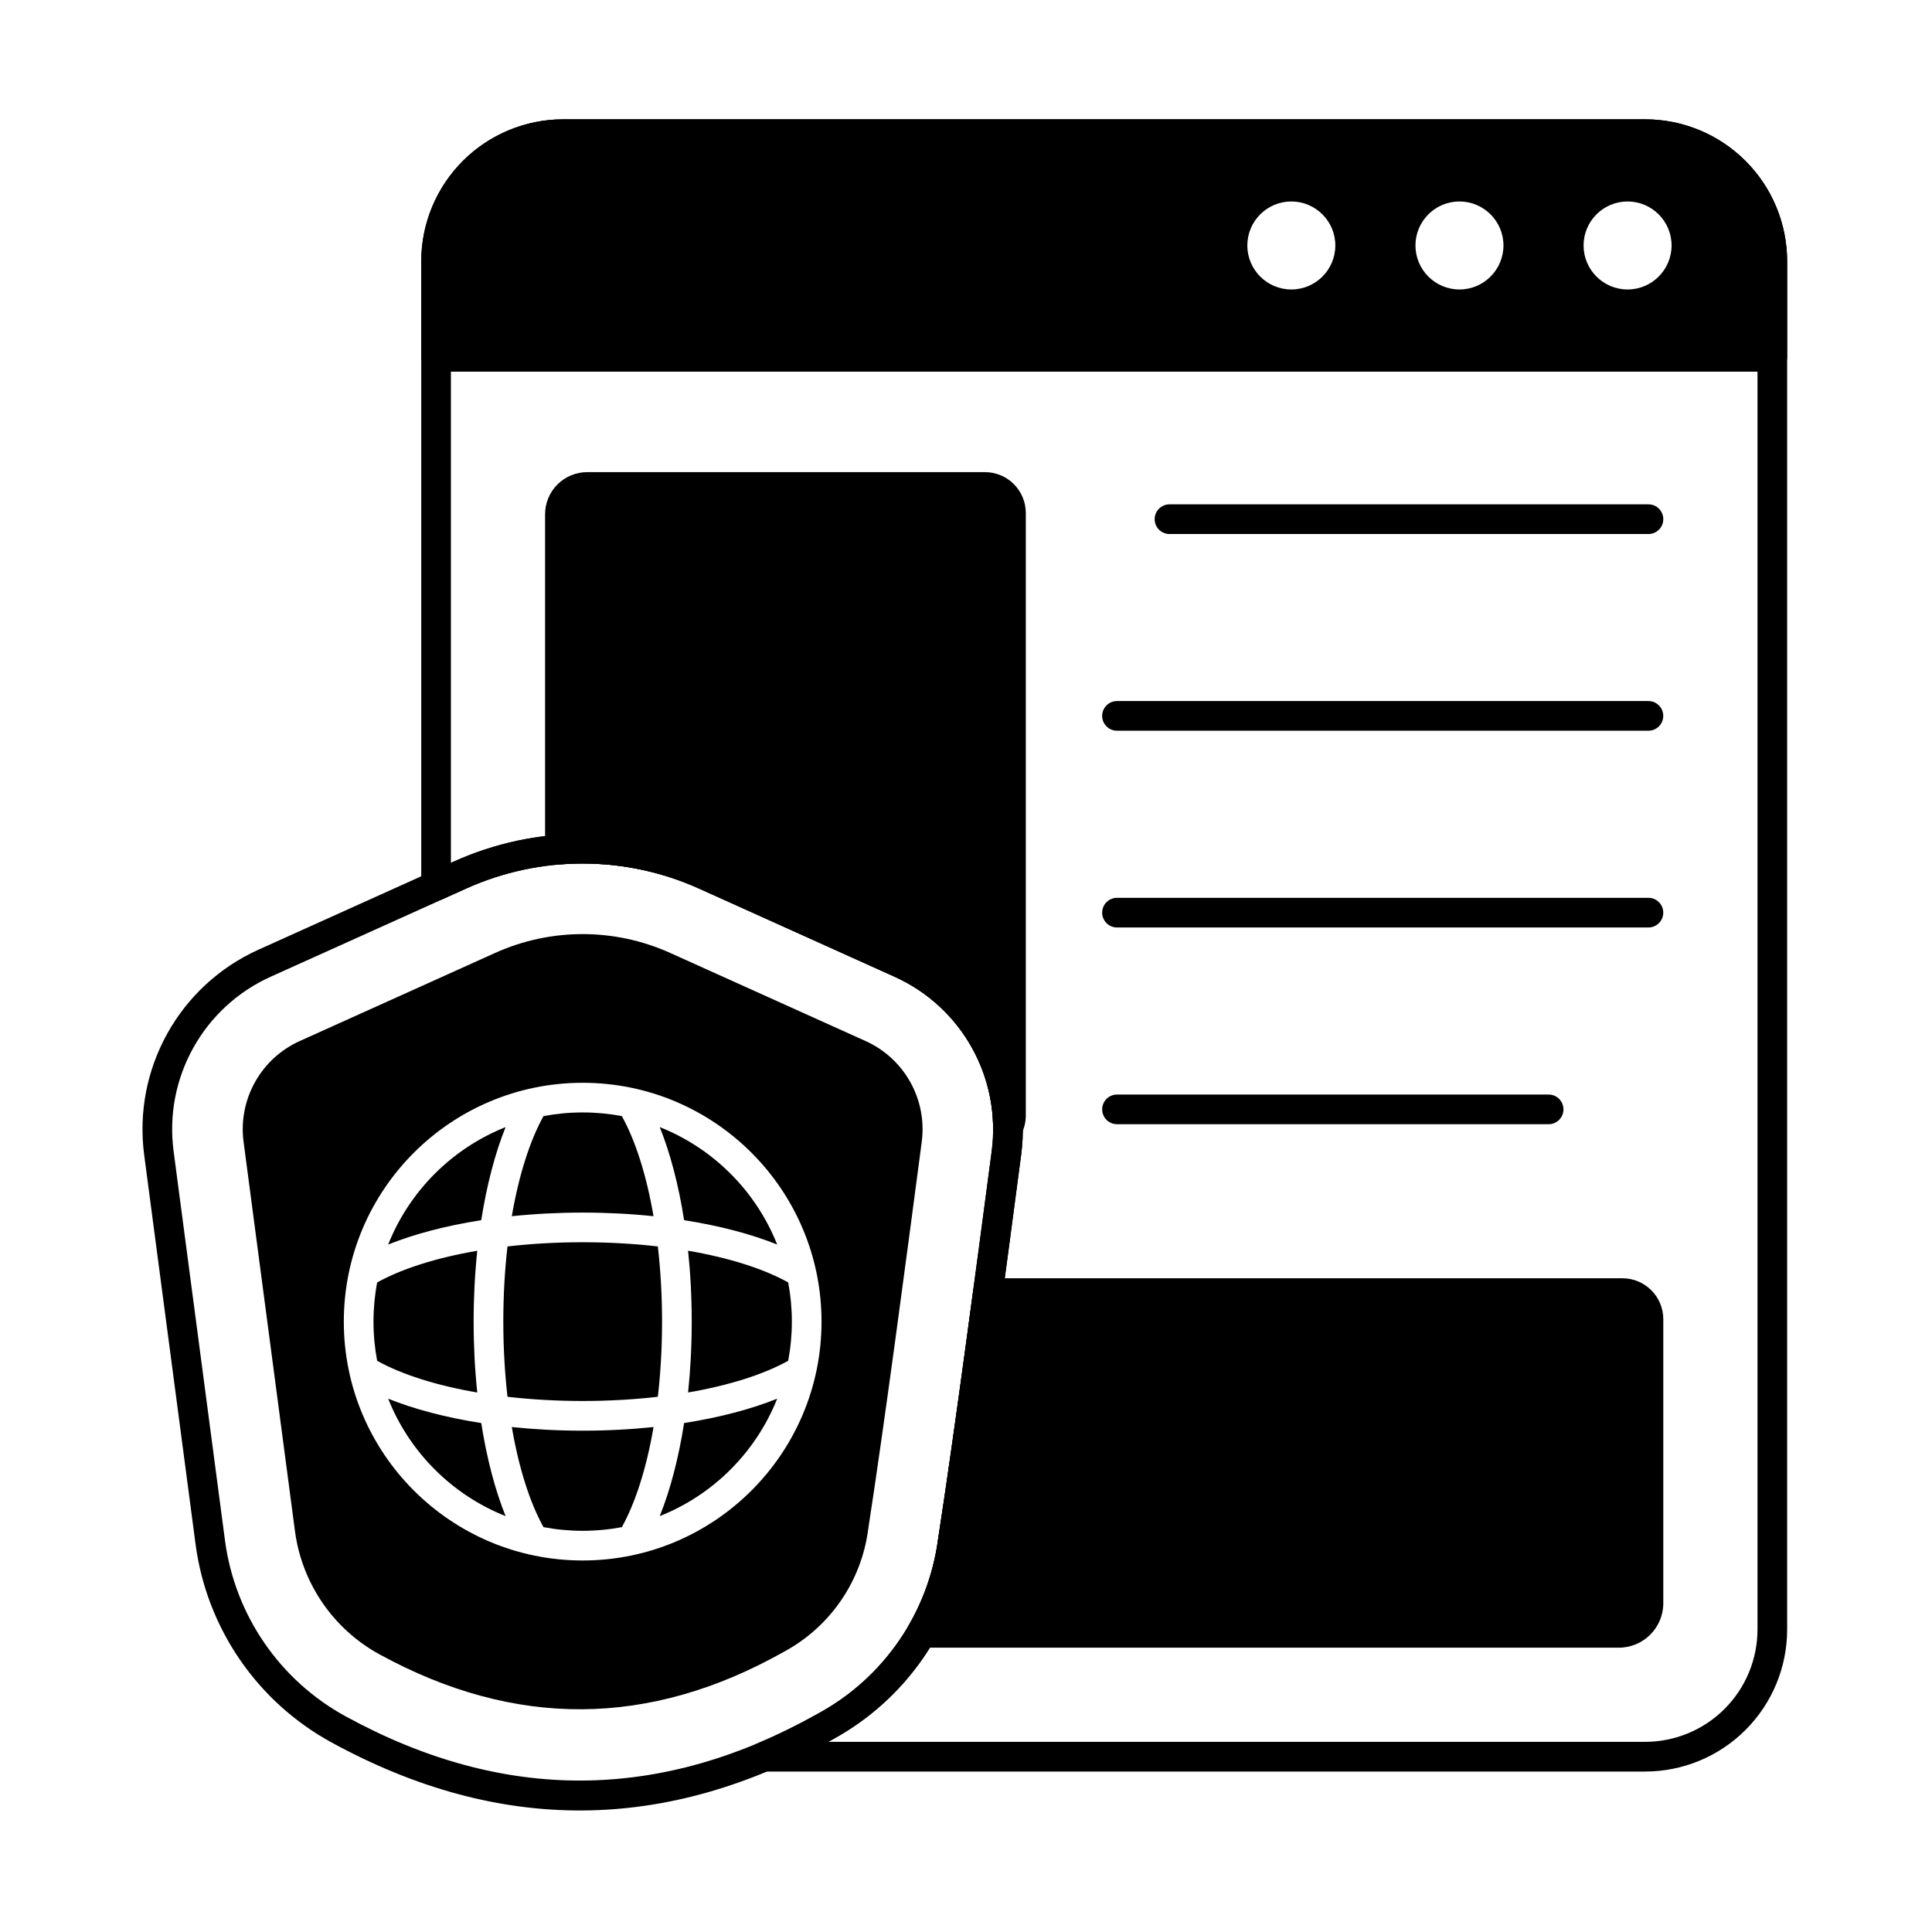 <?xml version="1.0" encoding="UTF-8"?>
<!-- Uploaded to: SVG Repo, www.svgrepo.com, Generator: SVG Repo Mixer Tools -->
<svg fill="#000000" width="800px" height="800px" version="1.1" viewBox="144 144 512 512" xmlns="http://www.w3.org/2000/svg">
 <g fill-rule="evenodd">
  <path d="m453.93 285.52h126.93c2.172 0 3.93-1.762 3.93-3.934 0-2.168-1.762-3.93-3.93-3.93h-126.93c-2.172 0-3.934 1.762-3.934 3.93 0 2.172 1.762 3.934 3.934 3.934z"/>
  <path d="m440.02 337.65h140.83c2.172 0 3.93-1.762 3.93-3.93 0-2.172-1.762-3.934-3.93-3.934h-140.83c-2.172 0-3.934 1.762-3.934 3.934s1.762 3.93 3.934 3.93z"/>
  <path d="m440.02 389.79h140.83c2.172 0 3.93-1.762 3.93-3.93 0-2.172-1.762-3.93-3.93-3.93h-140.83c-2.172 0-3.934 1.762-3.934 3.93 0 2.172 1.762 3.93 3.934 3.93z"/>
  <path d="m440.02 441.93h114.38c2.172 0 3.934-1.762 3.934-3.934 0-2.168-1.762-3.93-3.934-3.93h-114.38c-2.172 0-3.934 1.762-3.934 3.93 0 2.172 1.762 3.934 3.934 3.934z"/>
  <path d="m414.61 450.09c3.016-22.836-9.297-44.949-30.293-54.418-16.18-7.293-35.648-16.074-51.801-23.359-21.684-9.777-46.527-9.777-68.211 0-16.148 7.285-35.621 16.062-51.801 23.359-21 9.469-33.309 31.582-30.293 54.418 4.074 30.859 9.887 74.895 13.613 103.12 2.941 22.281 16.348 41.82 36.078 52.578 44.449 24.281 88.57 23.996 132.69-0.781 19.57-10.641 32.879-29.996 35.809-52.082 4.356-28.176 10.148-72.051 14.211-102.84zm-7.793-1.027c-4.059 30.742-9.844 74.57-14.191 102.7-0.004 0.031-0.008 0.059-0.012 0.086-2.59 19.621-14.414 36.82-31.805 46.27-0.016 0.008-0.031 0.016-0.051 0.027-41.59 23.363-83.184 23.637-125.09 0.742h-0.004c-17.527-9.555-29.438-26.91-32.047-46.703l-13.613-103.12c-2.562-19.398 7.894-38.18 25.73-46.223 16.18-7.293 35.652-16.074 51.801-23.355 19.629-8.852 42.117-8.852 61.746 0 16.148 7.281 35.621 16.062 51.801 23.355 17.836 8.043 28.289 26.824 25.73 46.223z"/>
  <path d="m388.27 446.61c-0.258 1.953-0.258 1.953 0 0 1.48-11.211-4.566-22.07-14.875-26.719l-51.801-23.359c-14.742-6.648-31.625-6.648-46.367 0l-51.801 23.359c-10.309 4.648-16.355 15.504-14.875 26.719l13.613 103.12c1.832 13.867 10.176 26.027 22.457 32.723 0.004 0.004 0.012 0.004 0.02 0.008 35.828 19.574 71.391 19.34 106.96-0.637 0.094-0.055 0.188-0.105 0.277-0.156 12.133-6.59 20.379-18.59 22.188-32.277 0.02-0.168 0.047-0.332 0.07-0.5 4.332-28.012 10.094-71.668 14.137-102.29zm-89.855-15.66c-34.934 0-63.301 28.363-63.301 63.297s28.363 63.297 63.301 63.297c34.934 0 63.297-28.363 63.297-63.297s-28.363-63.297-63.297-63.297zm-18.781 91.23c1.852 10.801 4.758 19.977 8.398 26.527 3.363 0.637 6.836 0.973 10.383 0.973s7.019-0.336 10.383-0.973c3.637-6.551 6.543-15.73 8.398-26.527-5.977 0.625-12.273 0.965-18.777 0.965-6.508 0-12.805-0.336-18.781-0.965zm70.324-7.516c-6.828 2.754-15.227 4.981-24.664 6.457-1.477 9.441-3.703 17.84-6.457 24.664 14.184-5.629 25.496-16.945 31.125-31.125zm-103.09 0c5.629 14.184 16.945 25.496 31.125 31.125-2.754-6.824-4.981-15.227-6.457-24.664-9.441-1.477-17.84-3.703-24.664-6.457zm71.469-40.344c-6.285-0.727-12.98-1.113-19.922-1.113-6.945 0-13.641 0.391-19.922 1.113-0.727 6.285-1.113 12.977-1.113 19.922 0 6.941 0.391 13.637 1.113 19.922 6.285 0.723 12.977 1.113 19.922 1.113 6.941 0 13.637-0.391 19.922-1.113 0.723-6.285 1.113-12.98 1.113-19.922 0-6.945-0.391-13.641-1.113-19.922zm8.012 1.145c0.625 5.977 0.965 12.273 0.965 18.777 0 6.504-0.336 12.805-0.965 18.777 10.801-1.852 19.977-4.758 26.527-8.398 0.637-3.363 0.973-6.832 0.973-10.383s-0.336-7.019-0.973-10.383c-6.551-3.641-15.73-6.547-26.527-8.398zm-55.871 0c-10.801 1.852-19.977 4.758-26.527 8.398-0.641 3.359-0.973 6.832-0.973 10.383 0 3.551 0.336 7.019 0.973 10.383 6.551 3.637 15.727 6.543 26.527 8.398-0.625-5.977-0.961-12.273-0.961-18.777 0-6.508 0.336-12.805 0.961-18.777zm7.516-32.77c-14.184 5.629-25.496 16.945-31.125 31.125 6.828-2.754 15.227-4.981 24.664-6.457 1.48-9.441 3.703-17.84 6.457-24.664zm40.844 0c2.754 6.828 4.981 15.227 6.457 24.664 9.441 1.48 17.84 3.703 24.664 6.457-5.629-14.184-16.945-25.496-31.125-31.125zm-10.039-2.914c-3.363-0.641-6.836-0.973-10.383-0.973-3.551 0-7.019 0.336-10.383 0.973-3.637 6.551-6.543 15.727-8.398 26.527 5.977-0.625 12.273-0.961 18.781-0.961 6.504 0 12.801 0.336 18.777 0.961-1.852-10.801-4.758-19.977-8.398-26.527z"/>
  <path d="m255.63 378.76c0 1.336 0.676 2.578 1.797 3.301 1.121 0.723 2.531 0.832 3.75 0.281l6.356-2.863c19.629-8.852 42.117-8.852 61.746 0 16.148 7.281 35.621 16.062 51.801 23.355 17.836 8.043 28.289 26.824 25.73 46.223-4.059 30.742-9.844 74.57-14.191 102.7-0.004 0.031-0.008 0.059-0.012 0.086-2.59 19.621-14.414 36.82-31.805 46.27-0.016 0.008-0.031 0.016-0.051 0.027-5.281 2.965-10.559 5.562-15.836 7.785-1.727 0.727-2.699 2.566-2.328 4.402 0.371 1.832 1.984 3.152 3.852 3.152h233.52c9.988 0 19.566-3.965 26.625-11.027 7.062-7.062 11.031-16.641 11.031-26.625v-362.55c0-9.988-3.969-19.566-11.031-26.625-7.062-7.062-16.641-11.031-26.625-11.031h-286.67c-9.988 0-19.566 3.969-26.629 11.031s-11.027 16.641-11.027 26.625v165.49zm7.863-6.086v-159.41c0-7.902 3.137-15.48 8.727-21.066s13.168-8.727 21.07-8.727h286.67c7.902 0 15.48 3.141 21.066 8.727 5.586 5.586 8.727 13.164 8.727 21.066v362.55c0 7.902-3.141 15.48-8.727 21.066-5.586 5.586-13.164 8.727-21.066 8.727h-216.47c0.375-0.207 0.734-0.41 1.102-0.613 19.57-10.641 32.879-29.996 35.809-52.082 4.356-28.176 10.148-72.055 14.211-102.84 3.016-22.836-9.297-44.949-30.293-54.418-16.18-7.293-35.648-16.074-51.801-23.359-21.684-9.777-46.527-9.777-68.211 0l-0.809 0.363z"/>
  <path d="m384.81 574.75c-0.707 1.219-0.707 2.719-0.004 3.934 0.699 1.219 2 1.969 3.402 1.969h184.79c6.516 0 11.793-5.281 11.793-11.793v-75.262c0-5.988-4.852-10.844-10.84-10.844h-168.17c-1.969 0-3.633 1.457-3.898 3.406-3.125 23.27-6.488 47.633-9.262 65.59-0.004 0.031-0.008 0.059-0.012 0.086-1.082 8.188-3.769 15.953-7.797 22.906z"/>
  <path d="m288.45 369.14c0 1.094 0.457 2.141 1.262 2.883 0.801 0.742 1.879 1.117 2.969 1.035 12.41-0.945 25 1.191 36.594 6.422 16.148 7.281 35.621 16.062 51.801 23.355 15.934 7.184 25.977 22.941 26.109 40.051 0.016 1.801 1.25 3.359 2.996 3.785 1.746 0.43 3.562-0.387 4.406-1.973 0.805-1.516 1.262-3.242 1.262-5.078v-159.66c0-5.988-4.852-10.84-10.84-10.84h-105.38c-2.965 0-5.809 1.176-7.906 3.273s-3.273 4.941-3.273 7.906v88.844z"/>
  <path d="m255.63 238.56c0 2.172 1.762 3.934 3.93 3.934h354.12c2.172 0 3.934-1.762 3.934-3.934v-25.293c0-9.988-3.969-19.566-11.031-26.625-7.062-7.062-16.641-11.031-26.625-11.031h-286.67c-9.988 0-19.566 3.969-26.629 11.031s-11.027 16.641-11.027 26.625v25.293zm275.14-41.168c6.434 0 11.66 5.227 11.66 11.66 0 6.434-5.227 11.66-11.66 11.66-6.434 0-11.66-5.227-11.66-11.66 0-6.434 5.227-11.66 11.66-11.66zm-44.555 0c6.434 0 11.66 5.227 11.66 11.66 0 6.434-5.227 11.66-11.66 11.66s-11.66-5.227-11.66-11.66c0-6.434 5.227-11.66 11.66-11.66zm89.109 0c6.434 0 11.66 5.227 11.66 11.66 0 6.434-5.227 11.66-11.66 11.66s-11.66-5.227-11.66-11.66c0-6.434 5.227-11.66 11.66-11.66z"/>
 </g>
</svg>
